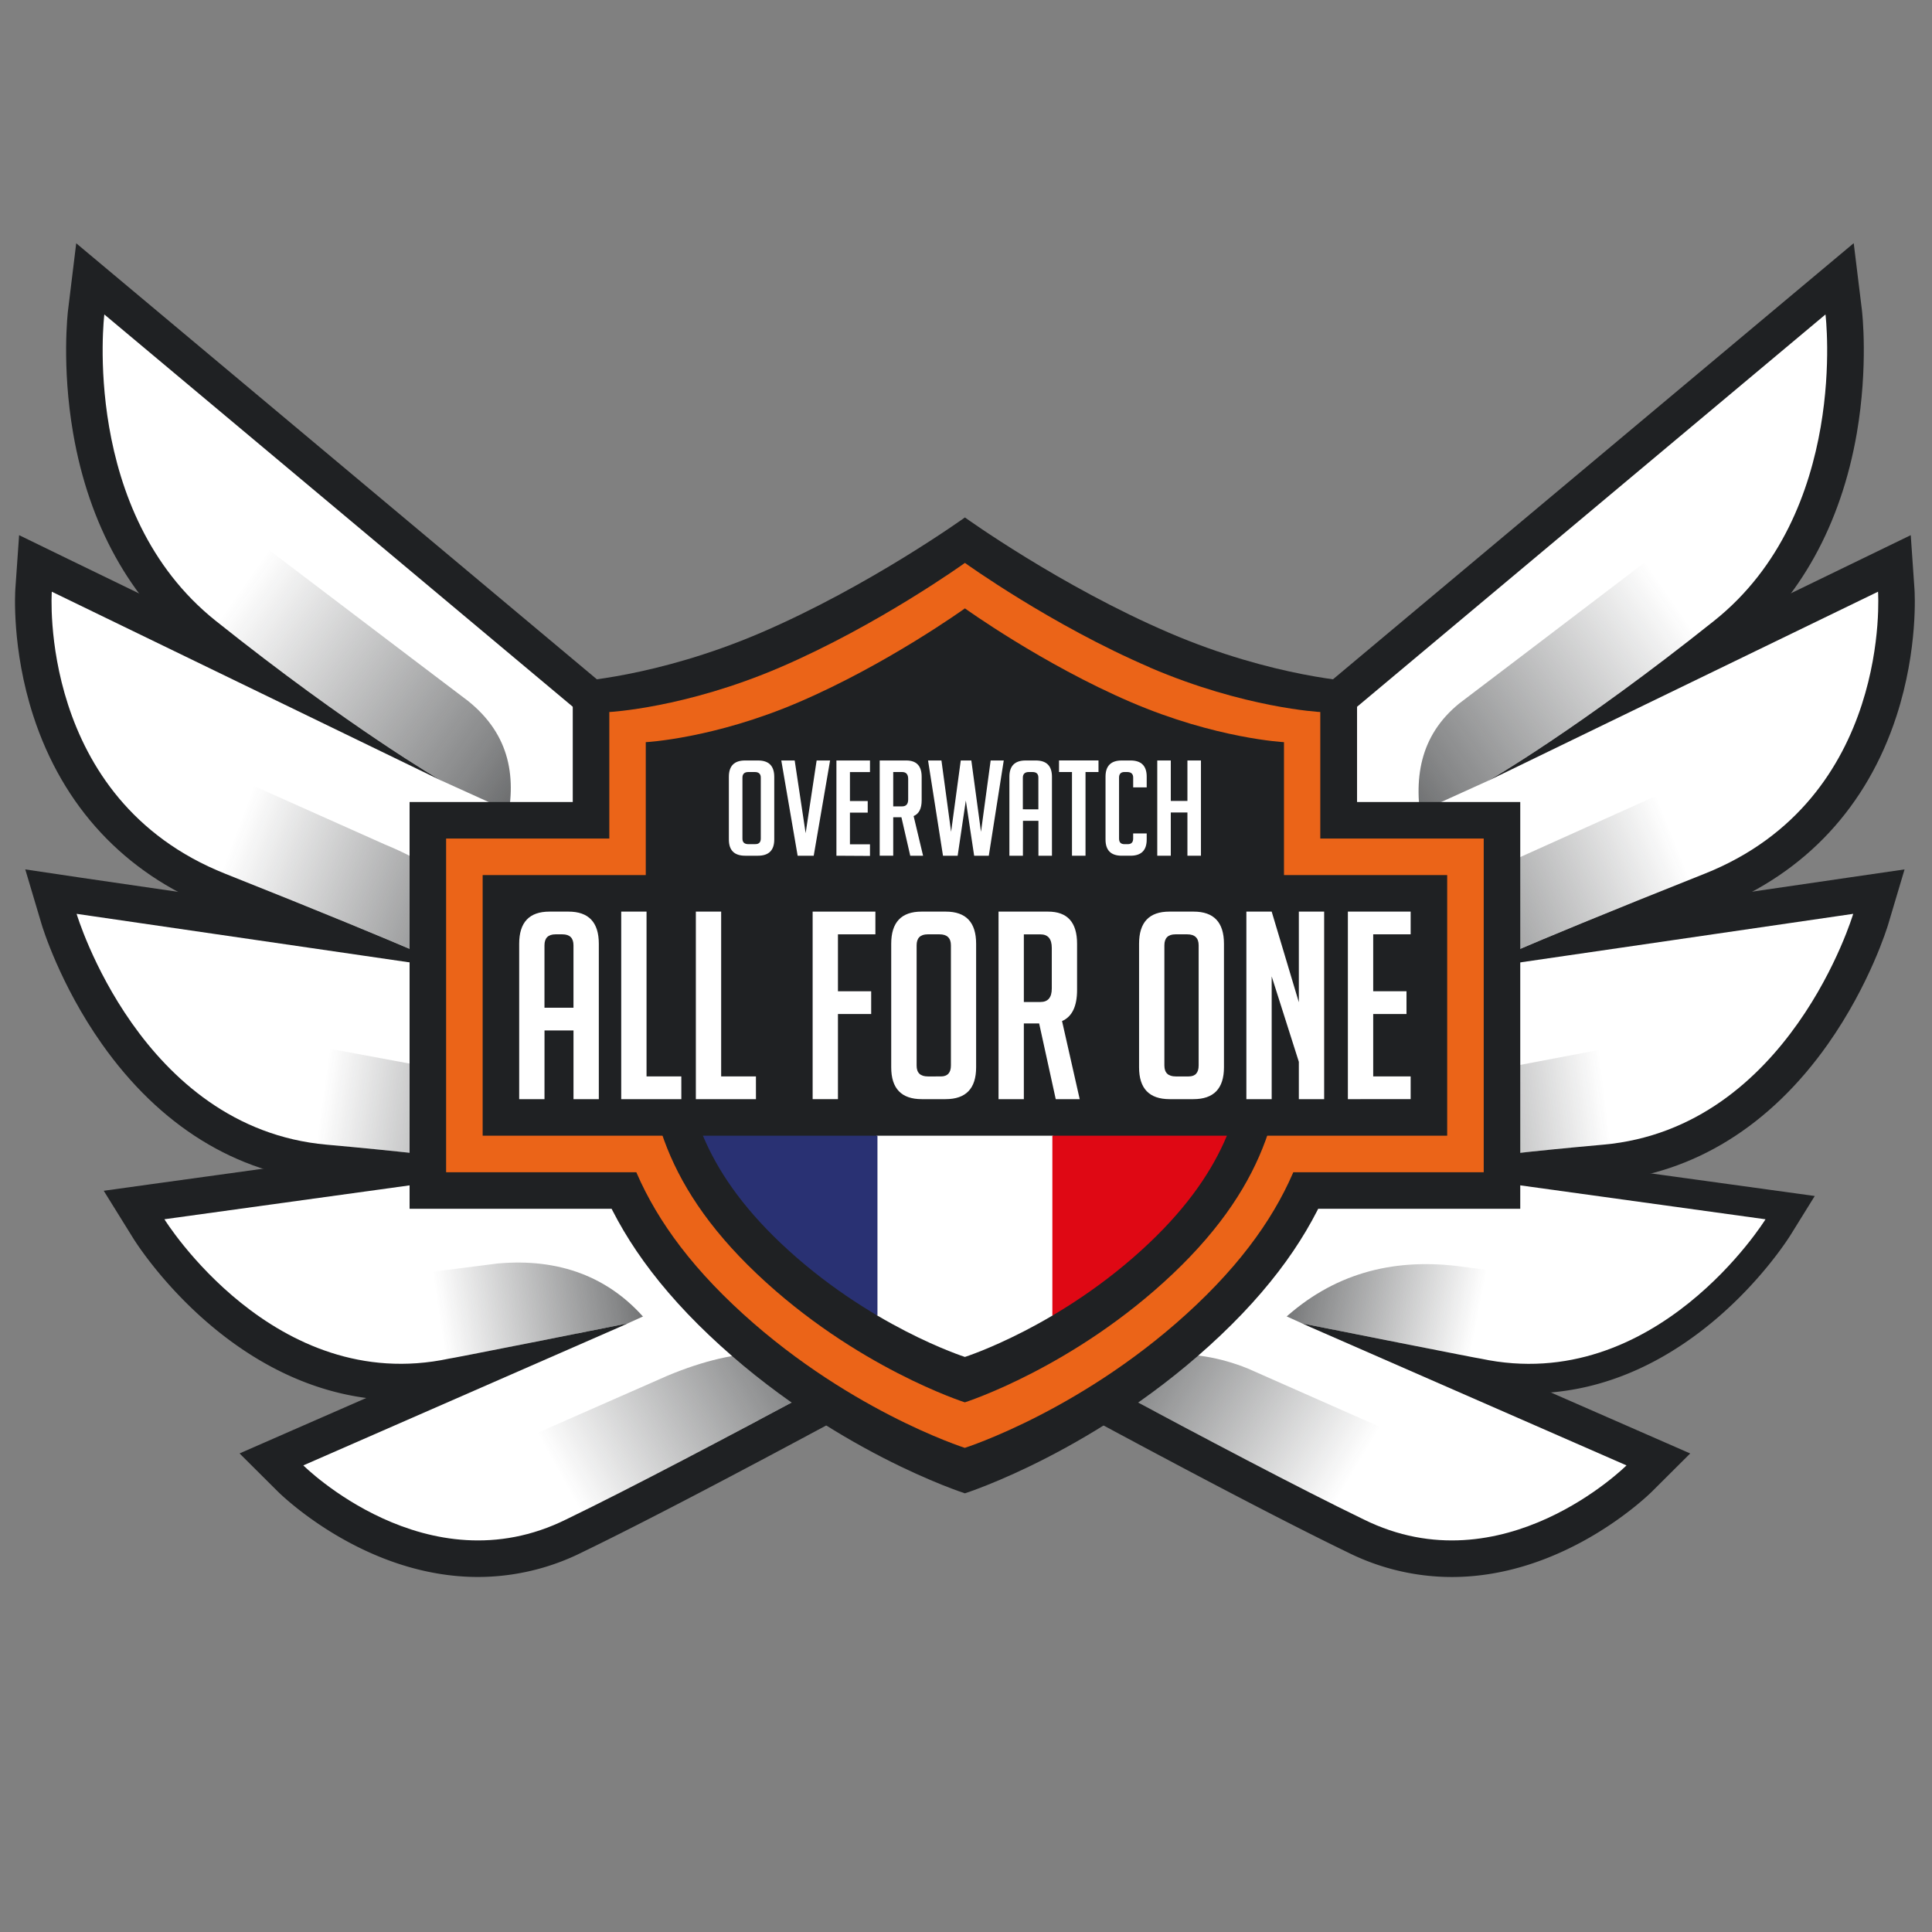 <svg id="Calque_1" data-name="Calque 1" xmlns="http://www.w3.org/2000/svg" xmlns:xlink="http://www.w3.org/1999/xlink" viewBox="0 0 1000 1000"><rect x="0" y="0" width="1000" height="1000" fill="#808080" stroke="none"/><defs><style>.cls-1{fill:none;}.cls-2{fill:#1f2123;}.cls-3{fill:#fff;}.cls-4{fill:url(#Dégradé_sans_nom_20);}.cls-5{fill:url(#Dégradé_sans_nom_20-2);}.cls-6{fill:url(#Dégradé_sans_nom_20-3);}.cls-7{fill:url(#Dégradé_sans_nom_20-4);}.cls-8{fill:url(#Dégradé_sans_nom_20-5);}.cls-9{fill:url(#Dégradé_sans_nom_20-6);}.cls-10{fill:url(#Dégradé_sans_nom_20-7);}.cls-11{fill:url(#Dégradé_sans_nom_20-8);}.cls-12{fill:url(#Dégradé_sans_nom_20-9);}.cls-13{fill:url(#Dégradé_sans_nom_20-10);}.cls-14{fill:#eb6418;}.cls-15{clip-path:url(#clip-path);}.cls-16{fill:#293173;}.cls-17{fill:#df0814;}</style><linearGradient id="Dégradé_sans_nom_20" x1="659.75" y1="449.84" x2="863.85" y2="308.32" gradientUnits="userSpaceOnUse"><stop offset="0" stop-color="#1f2123"/><stop offset="0.41" stop-color="#1f2123" stop-opacity="0.54"/><stop offset="1" stop-color="#1f2123" stop-opacity="0"/></linearGradient><linearGradient id="Dégradé_sans_nom_20-2" x1="660.87" y1="515.74" x2="865.83" y2="432.78" xlink:href="#Dégradé_sans_nom_20"/><linearGradient id="Dégradé_sans_nom_20-3" x1="654.65" y1="585.78" x2="830.34" y2="564.31" xlink:href="#Dégradé_sans_nom_20"/><linearGradient id="Dégradé_sans_nom_20-4" x1="621.62" y1="647.64" x2="766.07" y2="675.94" xlink:href="#Dégradé_sans_nom_20"/><linearGradient id="Dégradé_sans_nom_20-5" x1="529.05" y1="652.12" x2="703.76" y2="756.55" xlink:href="#Dégradé_sans_nom_20"/><linearGradient id="Dégradé_sans_nom_20-6" x1="336.15" y1="450.84" x2="126.31" y2="302.48" xlink:href="#Dégradé_sans_nom_20"/><linearGradient id="Dégradé_sans_nom_20-7" x1="328.76" y1="506.22" x2="122.82" y2="429.12" xlink:href="#Dégradé_sans_nom_20"/><linearGradient id="Dégradé_sans_nom_20-8" x1="342.11" y1="589.42" x2="167.4" y2="565.02" xlink:href="#Dégradé_sans_nom_20"/><linearGradient id="Dégradé_sans_nom_20-9" x1="381.18" y1="655.87" x2="226.97" y2="679.3" xlink:href="#Dégradé_sans_nom_20"/><linearGradient id="Dégradé_sans_nom_20-10" x1="471.48" y1="658.35" x2="287.99" y2="759.85" xlink:href="#Dégradé_sans_nom_20"/><clipPath id="clip-path"><path id="SVGID" class="cls-1" d="M363.83,587.83c7.39,17.65,19.74,36.13,40.25,55.59,45.34,43,95.36,58.93,95.36,58.93s50-15.93,95.35-58.93c20.52-19.46,32.87-37.94,40.26-55.59Z"/></clipPath></defs><g id="LOGO"><g id="AILES"><g id="AilesD"><g id="C-Aile05"><path class="cls-2" d="M491,521.83,693.32,361.11,952.15,144.34l2.11,17.28c.14,1.1,3.24,27.41-2.57,61-7.77,45-28,81.69-58.54,106C826,382.28,781,408.88,775.8,411.88L491,616.88Z"/><path class="cls-2" d="M944.87,162.76s12.55,102.57-57.62,158.55-116.59,82.62-116.59,82.62L500.44,598.42v-72l198.86-158L944.87,162.76m14.55-36.84-26.69,22.35L687.35,353.78,488.68,511.59l-7.15,5.68V635.34l30-21.57L781,419.82c7-4.09,52-31,118.08-83.73,32.37-25.82,53.8-64.49,62-111.83,6-35,2.78-62.63,2.64-63.79l-4.23-34.55Z"/></g><g id="C-Aile04"><path class="cls-2" d="M491,520.3,766.64,395.37,980.52,291.65l1,14c.08,1.17,1.88,29-8.86,62.06-14.36,44.18-44.41,76.46-86.89,93.35-53.6,21.3-83.39,33.73-99,40.4L491,636.18Z"/><path class="cls-2" d="M972.07,306.26s7.49,107.29-89.81,146c-52.47,20.86-82.52,33.35-99.3,40.54L500.44,621.48V526.4L770.66,403.93l201.41-97.67M989,277l-25.17,12.21L762.63,386.81l-270,122.36-11.11,5V650.87l26.75-12.18L790.61,510.06c15.55-6.66,45.24-19,98.63-40.27,45.19-18,77.13-52.26,92.39-99.21,11.3-34.75,9.39-64.39,9.3-65.64L989,277Z"/></g><g id="C-Aile03"><path class="cls-2" d="M490.64,522.37l291.11-33,190.76-27.8-4.23,14.19c-.35,1.2-8.94,29.55-29.89,59.27-28.22,40-65.47,63.17-107.72,66.94-17.64,1.57-33.33,3.13-46.66,4.61L490.64,638.42Z"/><path class="cls-2" d="M959.22,473s-33,110.88-129.39,119.48c-19.05,1.7-34.43,3.25-46.87,4.63L500.09,627.88V530.82L783,498.7,959.22,473m26.58-23-29.31,4.27L780.53,480,498,512l-16.78,1.9V649l21-2.28L785,615.94c13.32-1.48,28.94-3,46.5-4.59,45.11-4,84.74-28.55,114.61-70.91,21.83-31,30.85-60.76,31.22-62L985.8,450Z"/></g><g id="C-Aile02"><path class="cls-2" d="M791.45,713.58a128.24,128.24,0,0,1-26.64-2.85v-.05c-6.66-1.14-43.53-8.29-267.07-53l-6.2-1.24.53-93.58,292,42.58,142.46,19.7-6.22,10c-2,3.2-49.56,78.45-128.85,78.46Z"/><path class="cls-2" d="M499.7,571.68,783,613l130.83,18.1s-46.4,74.83-122.33,74.83a119.72,119.72,0,0,1-25.05-2.69h0c-1.85,0-267.14-53.11-267.14-53.11l.44-78.43m-15.25-17.74-.1,17.65L483.91,650l-.07,12.65,12.41,2.49c214,42.86,257.22,51.33,267,53v.07a135.44,135.44,0,0,0,28.25,3c83.52,0,133.29-78.74,135.37-82.1l12.44-20.06-23.38-3.23L785.07,597.78,501.92,556.49l-17.47-2.55Z"/></g><g id="C-Aile01"><path class="cls-2" d="M751.46,806.78a111.6,111.6,0,0,1-49.89-11.88C636,763.2,496.5,686.45,495.1,685.68L490.17,683l.48-91.18L682,678.24l176.35,77.15-9.84,9.8C846.84,766.89,806.17,806.78,751.46,806.78Z"/><path class="cls-2" d="M500,606.4l178.11,80.46,163.74,71.63s-39,38.84-90.41,38.84a101.65,101.65,0,0,1-45.69-10.91c-66.19-32-206.11-109-206.11-109l.36-71m-18.75-29.22-.16,29.12-.36,71-.06,11.24,9.85,5.42c5.72,3.15,141,77.58,206.91,109.45a120.94,120.94,0,0,0,54,12.83c58.58,0,101.94-42.54,103.76-44.36l19.66-19.59-25.43-11.13L685.82,669.58l-178-80.41-26.54-12Z"/></g><path id="Aile05" class="cls-3" d="M500.44,598.42v-72l198.86-158L944.87,162.76s12.55,102.57-57.62,158.55-116.59,82.62-116.59,82.62Z"/><path id="O-Aile05" class="cls-4" d="M755.36,364.06s187.84-142.46,187-143.22c-5.61,32.68-20,72.42-55.16,100.47-70.16,56-116.59,82.62-116.59,82.62l-34.34,24.72C731.26,403.24,734.82,380.77,755.36,364.06Z"/><path id="Aile04" class="cls-3" d="M500.44,621.48V526.4L770.66,403.93l201.41-97.67s7.49,107.29-89.81,146c-52.47,20.86-82.52,33.35-99.3,40.54Z"/><path id="O-Aile04" class="cls-5" d="M784.36,444.75s179-80.69,179.46-80.54c-10.21,31.78-32.64,68.57-81.56,88-52.47,20.86-82.52,33.35-99.3,40.54L734.27,515C731.69,485.18,746.31,461.1,784.36,444.75Z"/><path id="Aile03" class="cls-3" d="M783,498.7,959.22,473s-33,110.88-129.39,119.48c-19.05,1.7-34.43,3.25-46.87,4.63L500.09,627.88V530.82Z"/><path id="O-Aile03" class="cls-6" d="M783.09,551.9s152.55-29,151.78-28.57c-19.92,30.56-53.38,64.57-105,69.18-19.05,1.7-34.43,3.25-46.87,4.63l-80.55,8.76C716.26,576.21,742.25,557.4,783.09,551.9Z"/><path id="Aile02" class="cls-3" d="M499.26,650.11l.44-78.43L783,613l130.83,18.1s-56.72,91.48-147.38,72.14C766.14,703.55,499.26,650.11,499.26,650.11Z"/><path id="O-Aile02" class="cls-7" d="M754.1,655.28s124.81,16.39,124.47,15.42c-25.59,21.89-64.11,42.77-112.16,32.52-.11.13-42-8.16-92.55-18.23l-9.71-1.94C689.75,659.48,720.06,651.29,754.1,655.28Z"/><path id="Aile01" class="cls-3" d="M678.13,686.86l163.74,71.63s-63.92,63.7-136.1,27.93c-66.19-32-206.11-109-206.11-109l.36-71Z"/><path id="O-Aile01" class="cls-8" d="M810.65,781c-25.47,14-63.84,25.8-104.88,5.46-30.3-14.64-76-38.73-116.76-60.54-9.1-4.87-26.31-14.15-26.31-14.15,26.43-12.15,53.88-15.17,83-3.5C645.68,708.23,810.83,781.35,810.65,781Z"/></g><g id="AilesG"><g id="C-Aile05-2" data-name="C-Aile05"><path class="cls-2" d="M223.07,411.88c-5.17-3-50.19-29.6-117.34-83.18-30.53-24.36-50.77-61-58.55-106-5.8-33.62-2.7-59.93-2.57-61l2.12-17.28L305.55,361.11,507.89,521.83v95Z"/><path class="cls-2" d="M54,162.76,299.58,368.43l198.85,158v72L228.21,403.93s-46.42-26.64-116.59-82.62S54,162.76,54,162.76M39.45,125.92l-4.22,34.55c-.14,1.16-3.41,28.81,2.63,63.79,8.18,47.34,29.61,86,62,111.83,66.07,52.71,111.1,79.64,118.09,83.73l269.46,194,30,21.57V517.27l-7.15-5.68L311.53,353.78,66.14,148.27,39.45,125.92Z"/></g><g id="C-Aile04-2" data-name="C-Aile04"><path class="cls-2" d="M212.09,501.41c-15.58-6.68-45.38-19.1-99-40.4-42.48-16.89-72.52-49.17-86.89-93.35-10.73-33-8.93-60.89-8.85-62.06l1-14L232.23,395.37,507.89,520.3V636.18Z"/><path class="cls-2" d="M26.81,306.26l201.4,97.67L498.43,526.4v95.08L215.91,492.76c-16.78-7.19-46.82-19.68-99.29-40.54-97.3-38.67-89.81-146-89.81-146M9.89,277l-1.95,27.9c-.08,1.25-2,30.89,9.3,65.64,15.26,46.95,47.21,81.25,92.39,99.21C163,491,192.72,503.4,208.26,510.06L490.59,638.69l26.75,12.18V514.21l-11.1-5-270-122.36L35.06,289.25,9.89,277Z"/></g><g id="C-Aile03-2" data-name="C-Aile03"><path class="cls-2" d="M214.89,606.54c-13.36-1.49-29-3-46.68-4.61C126,598.16,88.7,575,60.49,535a225.46,225.46,0,0,1-29.9-59.27l-4.22-14.19,190.75,27.8,291.12,33v116Z"/><path class="cls-2" d="M39.65,473,215.91,498.7l282.87,32.12v97.06L215.91,597.14c-12.43-1.38-27.81-2.93-46.86-4.63C72.68,583.91,39.65,473,39.65,473M13.08,450l8.45,28.38c.37,1.26,9.39,31.05,31.23,62,29.87,42.36,69.5,66.88,114.61,70.91,17.55,1.57,33.18,3.11,46.45,4.59l282.92,30.74,21,2.28v-135L500.92,512,218.34,480l-176-25.64L13.08,450Z"/></g><g id="C-Aile02-2" data-name="C-Aile02"><path class="cls-2" d="M207.41,715.36c-80.27,0-128.35-76.06-130.36-79.3L69.39,623.7l145.23-20.08,294-42.87.54,97.1-7.64,1.53c-220.79,44.21-259.54,51.75-267,53v.05A129.88,129.88,0,0,1,207.41,715.36Z"/><path class="cls-2" d="M499.17,571.68l.44,78.43s-265.28,53.11-267.14,53.11h0a119.72,119.72,0,0,1-25.05,2.69c-75.93,0-122.32-74.83-122.32-74.83L215.91,613l283.26-41.3M518,549.83,496.44,553,213.25,594.26,82.5,612.34l-28.81,4L69,641c2.13,3.42,52.93,83.78,138.4,83.78a139.56,139.56,0,0,0,28.91-3.08c4.27-.72,14.32-2.71,42.35-8.27,22.24-4.4,53.12-10.55,91.77-18.26,65.8-13.13,132.22-26.43,132.88-26.56l15.29-3.06L518.52,650l-.44-78.43L518,549.83Z"/></g><g id="C-Aile01-2" data-name="C-Aile01"><path class="cls-2" d="M247.42,806.78c-54.72,0-95.38-39.89-97.09-41.59l-9.83-9.8L317,678.19l191.28-86.4L508.7,683l-4.92,2.71c-1.4.77-140.9,77.52-206.56,109.26a111.45,111.45,0,0,1-49.79,11.84Z"/><path class="cls-2" d="M498.85,606.4l.37,71s-139.92,77-206.11,109a101.71,101.71,0,0,1-45.69,10.91C196,797.33,157,758.49,157,758.49l163.74-71.63L498.85,606.4m18.76-29.22-26.54,12-178,80.41L149.42,741.16,124,752.29l19.67,19.59c1.81,1.82,45.18,44.36,103.76,44.36a120.87,120.87,0,0,0,54-12.83C367.34,771.54,502.61,697.11,508.34,694l9.85-5.42-.06-11.24-.37-71-.15-29.12Z"/></g><path id="Aile05-2" data-name="Aile05" class="cls-3" d="M498.43,598.42v-72l-198.85-158L54,162.76S41.46,265.33,111.62,321.31s116.59,82.62,116.59,82.62Z"/><path id="O-Aile05-2" data-name="O-Aile05" class="cls-9" d="M242.25,362.8S55.67,221.6,56.5,221c5.64,32.64,20,72.28,55.12,100.27,70.17,56,116.59,82.62,116.59,82.62l33.59,24.18C267.81,402.92,264.16,380.37,242.25,362.8Z"/><path id="Aile04-2" data-name="Aile04" class="cls-3" d="M498.43,621.48V526.4L228.21,403.93,26.81,306.26s-7.49,107.29,89.81,146c52.47,20.86,82.51,33.35,99.29,40.54Z"/><path id="O-Aile04-2" data-name="O-Aile04" class="cls-10" d="M199.39,437.18S35.5,364.06,34.81,363.43c10.09,31.95,32.49,69.19,81.81,88.79,52.47,20.86,82.51,33.35,99.29,40.54l48.48,22.09C259.94,479.57,239,453.3,199.39,437.18Z"/><path id="Aile03-2" data-name="Aile03" class="cls-3" d="M215.91,498.7,39.65,473s33,110.88,129.4,119.48c19,1.7,34.43,3.25,46.86,4.63l282.87,30.74V530.82Z"/><path id="O-Aile03-2" data-name="O-Aile03" class="cls-11" d="M219.56,551.9s-156.32-29-155.68-28.76c19.91,30.61,53.4,64.75,105.17,69.37,19,1.7,34.43,3.25,46.86,4.63l68.26,7.42C279.15,577.4,257.38,560,219.56,551.9Z"/><path id="Aile02-2" data-name="Aile02" class="cls-3" d="M499.61,650.11l-.44-78.43L215.91,613,85.09,631.08s56.71,91.48,147.37,72.14C232.73,703.55,499.61,650.11,499.61,650.11Z"/><path id="O-Aile02-2" data-name="O-Aile02" class="cls-12" d="M257.38,654S120,671.67,120.13,670.55c25.59,21.94,64.17,43,112.33,32.67.11.13,43.86-8.53,95.91-18.9l5.92-1.18C315.39,661,289.45,651.06,257.38,654Z"/><path id="Aile01-2" data-name="Aile01" class="cls-3" d="M320.74,686.86,157,758.49s63.93,63.7,136.11,27.93c66.19-32,206.11-109,206.11-109l-.37-71Z"/><path id="O-Aile01-2" data-name="O-Aile01" class="cls-13" d="M345.63,712S188,781.35,188.45,781.08c25.47,13.93,63.74,25.62,104.66,5.34,31.11-15,78.52-40,120-62.29l22.25-12C412.76,696.27,382.67,696.58,345.63,712Z"/></g></g><g id="BLASON"><g id="Blason-2" data-name="Blason"><path class="cls-2" d="M605.08,327.51c-56.25-24.13-105.64-59.68-105.64-59.68S450,303.38,393.8,327.51c-54.1,23.22-97.34,25.43-97.34,25.43V529.78c0,48.63,7.71,101.68,70.63,161.37s132.35,81.79,132.35,81.79,69.42-22.11,132.34-81.79,70.63-112.74,70.63-161.37V352.94s-43.24-2.21-97.33-25.43Z"/><rect class="cls-2" x="212" y="415.12" width="574.88" height="210.54"/><path class="cls-14" d="M595.23,345.48c-51-21.88-95.79-54.12-95.79-54.12s-44.8,32.23-95.8,54.12c-49.06,21.06-88.26,23.06-88.26,23.06V528.91c0,44.09,7,92.2,64,146.33s120,74.17,120,74.17,62.95-20,120-74.17,64-102.24,64-146.33V368.54s-39.21-2-88.27-23.06Z"/><rect class="cls-14" x="230.91" y="434.03" width="537.06" height="172.72"/><path class="cls-2" d="M585.39,363.45c-45.76-19.64-85.95-48.56-85.95-48.56s-40.2,28.92-86,48.56c-44,18.89-79.19,20.69-79.19,20.69V528c0,39.57,6.27,82.73,57.46,131.3s107.69,66.55,107.69,66.55,56.48-18,107.68-66.55S664.59,567.6,664.59,528V384.14s-35.18-1.8-79.2-20.69Z"/><rect class="cls-2" x="249.82" y="452.94" width="499.24" height="134.89"/></g><g id="DRAPEAU"><g class="cls-15"><g id="Drapeau-2" data-name="Drapeau"><rect class="cls-3" x="453.73" y="583.42" width="91.34" height="122.29"/><rect class="cls-16" x="363.75" y="583.42" width="90.42" height="122.29"/><rect class="cls-17" x="544.7" y="583.42" width="90.42" height="122.29"/></g></g></g><g id="ALLFORONE"><g id="A"><path class="cls-3" d="M281.83,568.92h-13.1V488.48q0-16.64,15.69-16.63h9.83q15.69,0,15.7,16.63v80.44H296.84V533.37h-15Zm15-47.32V489.29c0-3.78-1.91-5.68-5.73-5.68h-3.55c-3.82,0-5.73,1.9-5.73,5.68V521.6Z"/></g><g id="L01"><path class="cls-3" d="M352.66,568.92H321.54V471.85h13.11v85.31h18Z"/></g><g id="L02"><path class="cls-3" d="M391.28,568.92H360.17V471.85h13.1v85.31h18Z"/></g><g id="F"><path class="cls-3" d="M450.92,513.08v11.77h-17.2v44.07h-13.1V471.85H453.1v11.76H433.72v29.47Z"/></g><g id="O01"><path class="cls-3" d="M477.12,568.92q-15.83,0-15.83-16.49V488.48q0-16.64,15.7-16.63h12.55q15.7,0,15.7,16.63v63.95q0,16.5-15.83,16.49Zm3.14-11.76H487q5.19,0,5.19-5.68V489.29c0-3.78-2-5.68-5.87-5.68h-6.15c-3.81,0-5.73,1.9-5.73,5.68v62.19Q474.39,557.17,480.26,557.16Z"/></g><g id="R"><path class="cls-3" d="M516.84,471.85h25.65q15,0,15,16.63v23.93q0,12.71-7.78,16.09l9.14,40.42H546.45l-8.59-39.2h-7.92v39.2h-13.1Zm13.1,46.78h8.59q5.88,0,5.87-7v-21q0-7-5.87-7h-8.59Z"/></g><g id="O02"><path class="cls-3" d="M605.41,568.92q-15.84,0-15.83-16.49V488.48q0-16.64,15.69-16.63h12.56q15.69,0,15.69,16.63v63.95q0,16.5-15.83,16.49Zm3.14-11.76h6.69q5.18,0,5.18-5.68V489.29c0-3.78-2-5.68-5.87-5.68h-6.14c-3.82,0-5.73,1.9-5.73,5.68v62.19C602.68,555.27,604.63,557.16,608.55,557.16Z"/></g><g id="N"><path class="cls-3" d="M672.28,518.77V471.85h13.1v97.07h-13.1V549.59l-14.06-44.21v63.54h-13.1V471.85h13.1Z"/></g><g id="E"><path class="cls-3" d="M697.66,568.92V471.85h32.49v11.76H710.77v29.47H728v11.77H710.77v32.31h19.38v11.76Z"/></g></g><g id="OVERWATCH"><path class="cls-3" d="M385.72,442.92q-8.46,0-8.46-8.38V402.07q0-8.44,8.39-8.45h6.71q8.38,0,8.39,8.45v32.47q0,8.38-8.46,8.38Zm1.68-6H391c1.85,0,2.78-1,2.78-2.88V402.48q0-2.88-3.14-2.88h-3.28c-2.05,0-3.07,1-3.07,2.88v31.58Q384.26,436.94,387.4,436.94Z"/><path class="cls-3" d="M429.65,393.62l-8.47,49.3h-8.32l-8.46-49.3h6.93L417,431.25l5.69-37.63Z"/><path class="cls-3" d="M432.93,442.92v-49.3H450.3v6H439.93v15h9.2v6h-9.2v16.4H450.3v6Z"/><path class="cls-3" d="M455.33,393.62h13.72q8,0,8,8.45v12.15q0,6.45-4.16,8.17l4.89,20.53h-6.64L466.57,423h-4.24v19.91h-7Zm7,23.76h4.6q3.13,0,3.14-3.57V403.17q0-3.57-3.14-3.57h-4.6Z"/><path class="cls-3" d="M519.54,393.62l-7.74,49.3h-7.58l-4.31-28.56-4.23,28.56h-7.59l-7.73-49.3h6.93l5,36.94,5-36.94h5.47l5,36.94,5-36.94Z"/><path class="cls-3" d="M529.46,442.92h-7V402.07q0-8.44,8.39-8.45h5.25q8.39,0,8.39,8.45v40.85h-7V424.86h-8Zm8-24V402.48c0-1.92-1-2.88-3.07-2.88h-1.89c-2,0-3.07,1-3.07,2.88v16.41Z"/><path class="cls-3" d="M561.86,399.6v43.32h-7V399.6h-6.71v-6h20.43v6Z"/><path class="cls-3" d="M593.53,431.38v3.16q0,8.38-8.4,8.38h-4.52q-8.39,0-8.39-8.38V402q0-8.37,8.39-8.38h4.52q8.4,0,8.4,8.38v5.56h-7v-5.08q0-2.88-3.14-2.88H582c-1.85,0-2.78,1-2.78,2.88v31.58c0,1.92.93,2.88,2.78,2.88h1.75c1.85,0,2.77-1,2.77-2.88v-2.68Z"/><path class="cls-3" d="M614.61,442.92V420.54H606v22.38h-7v-49.3h7v20.94h8.61V393.62h7v49.3Z"/></g></g></g></svg>